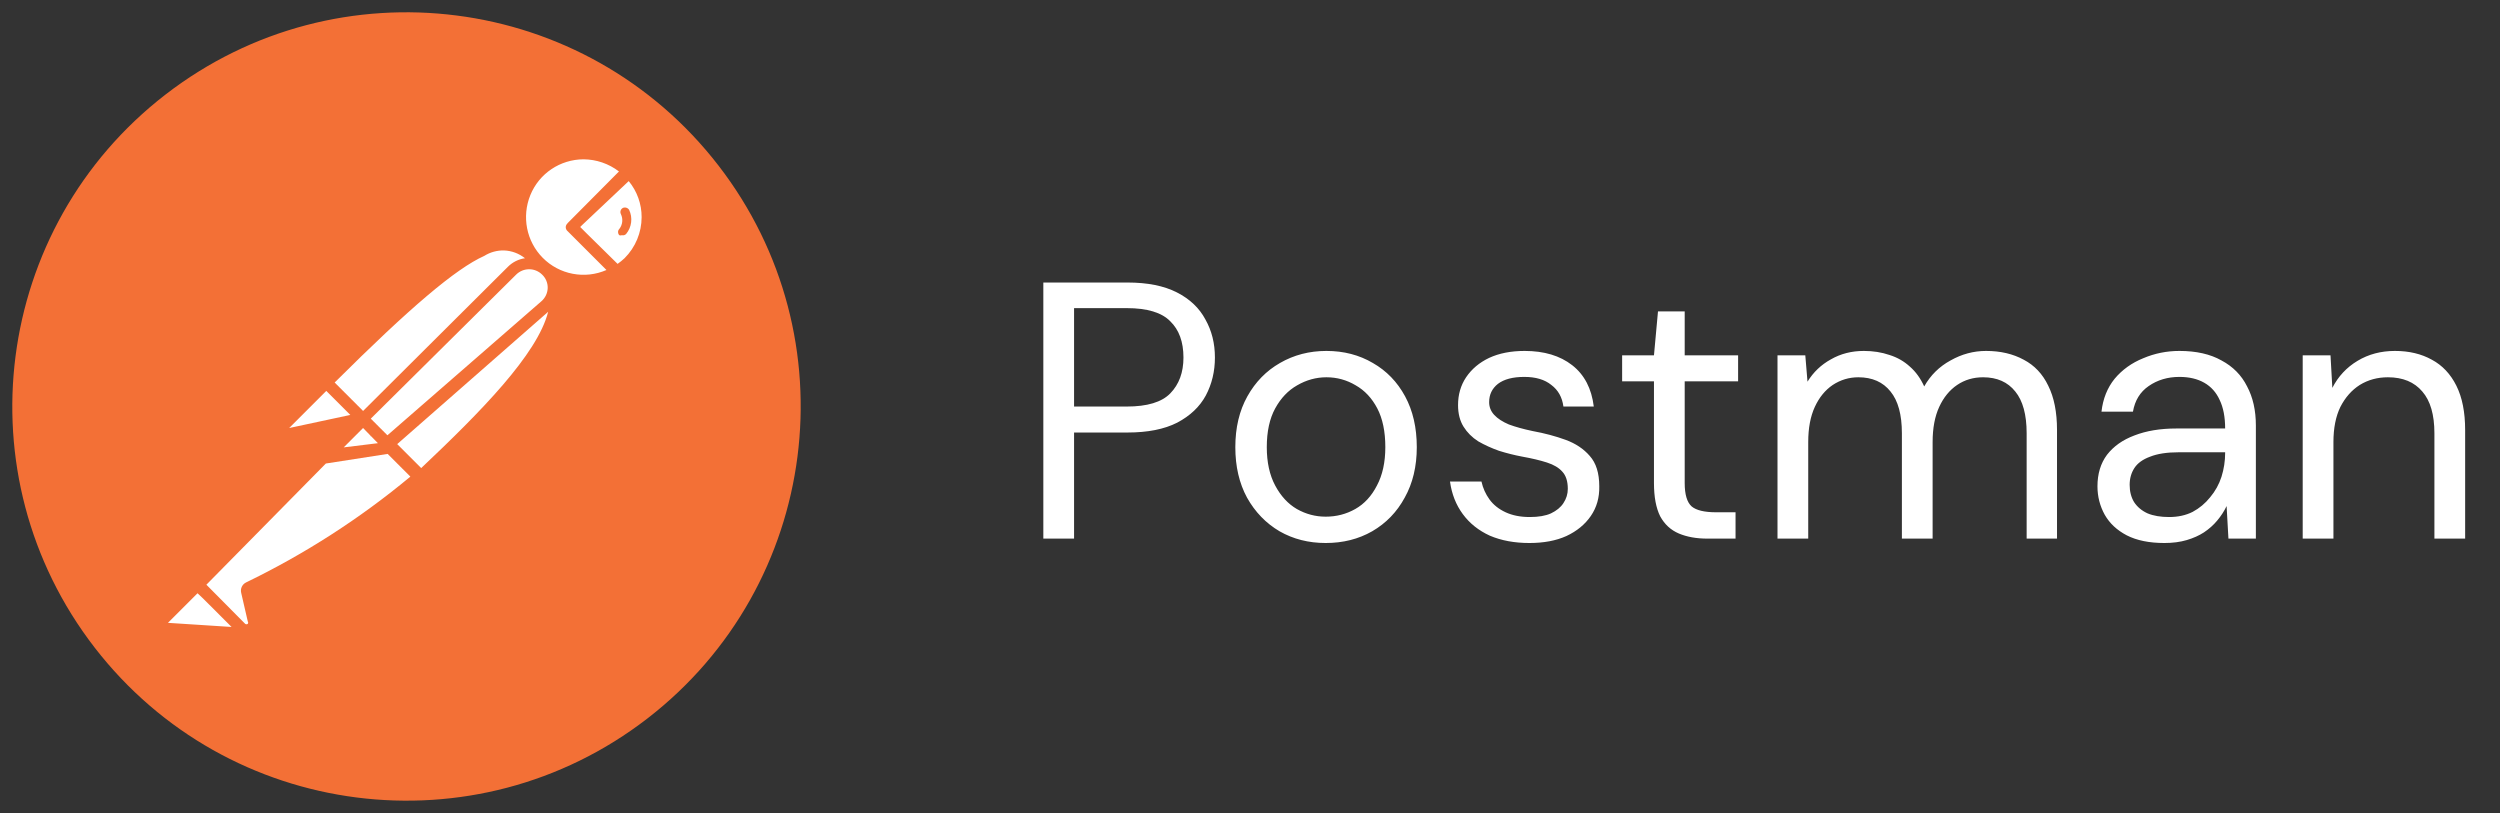 <svg xmlns="http://www.w3.org/2000/svg" fill="none" viewBox="0 0 123 40" height="40" width="123">
<rect x="0" y="0" width="123" height="40" fill="#333333" stroke="none"/>
<g clip-path="url(#clip0_1921_16980)">
<path fill="#F37036" d="M35.349 8.145C28.803 -0.332 16.622 -1.897 8.144 4.651C-0.332 11.198 -1.896 23.379 4.652 31.855C11.201 40.332 23.383 41.894 31.858 35.345C40.331 28.797 41.895 16.621 35.349 8.145Z"></path>
<path fill="white" d="M28.464 7.551C27.796 7.605 27.163 7.87 26.657 8.309C26.065 8.824 25.688 9.541 25.598 10.32C25.509 11.099 25.715 11.883 26.176 12.517C26.636 13.152 27.317 13.591 28.085 13.748C28.853 13.905 29.652 13.769 30.325 13.366H30.325L30.374 13.414C30.596 13.287 30.802 13.136 30.988 12.961C31.564 12.352 31.88 11.544 31.871 10.706C31.862 9.869 31.528 9.067 30.939 8.471V8.47L28.176 11.217L28.127 11.168L30.891 8.421C30.571 8.112 30.189 7.875 29.771 7.726C29.352 7.576 28.907 7.517 28.464 7.552V7.551ZM24.825 12.047C23.5 12.045 21.337 13.547 16.054 18.829L16.08 18.856C16.052 18.846 16.023 18.845 16.023 18.845L14.034 20.817C13.983 20.865 13.949 20.929 13.938 20.999C13.926 21.068 13.938 21.14 13.971 21.202C14.004 21.264 14.056 21.314 14.12 21.344C14.184 21.374 14.255 21.382 14.324 21.367L17.735 20.64C17.75 20.626 17.76 20.607 17.764 20.587L17.839 20.665L16.677 21.818H16.621L9.719 28.774L11.933 30.907C11.995 30.963 12.073 30.997 12.156 31.006C12.239 31.014 12.323 30.996 12.394 30.953C12.467 30.911 12.525 30.848 12.561 30.773C12.597 30.697 12.609 30.612 12.596 30.529L12.273 29.123C12.252 29.095 12.241 29.061 12.241 29.026C12.241 28.991 12.252 28.958 12.273 28.929C15.296 27.488 18.107 25.639 20.628 23.435L19.211 22.017L19.238 22.012L18.397 21.172L18.451 21.118L18.508 21.176L18.479 21.204L20.709 23.483V23.483C24.984 19.434 28.018 16.18 27.229 13.99C27.193 13.729 27.072 13.486 26.883 13.3V13.302C26.835 13.266 26.785 13.234 26.732 13.206C26.706 13.178 26.683 13.15 26.656 13.123L26.635 13.144C26.577 13.109 26.517 13.079 26.453 13.053L26.544 12.962C25.983 12.462 25.519 12.049 24.825 12.047V12.047ZM9.671 28.816L8.055 30.432V30.433C7.997 30.469 7.952 30.523 7.926 30.586C7.9 30.649 7.895 30.719 7.912 30.785C7.928 30.851 7.964 30.91 8.016 30.955C8.068 30.999 8.132 31.026 8.2 31.031L12.16 31.305L9.671 28.816Z"></path>
<path fill="#F37036" d="M28.735 7.284C27.828 7.283 26.957 7.639 26.31 8.275C25.85 8.746 25.535 9.339 25.403 9.984C25.27 10.629 25.326 11.299 25.564 11.913C24.082 11.278 22.078 12.384 15.843 18.618C15.838 18.628 15.835 18.637 15.831 18.647C15.819 18.653 15.806 18.659 15.794 18.667L13.822 20.655C13.728 20.748 13.666 20.869 13.646 21C13.625 21.131 13.647 21.265 13.709 21.382C13.764 21.474 13.842 21.551 13.935 21.605C14.029 21.659 14.135 21.688 14.242 21.689L14.34 21.626L16.973 21.064L15.713 22.335C15.706 22.352 15.701 22.369 15.697 22.387L9.525 28.574C9.5 28.595 9.48 28.62 9.465 28.649L7.875 30.239C7.796 30.323 7.742 30.427 7.719 30.54C7.696 30.653 7.706 30.77 7.746 30.878C7.788 30.985 7.858 31.078 7.949 31.148C8.04 31.218 8.149 31.261 8.263 31.273L12.207 31.548C12.274 31.524 12.331 31.479 12.369 31.418C12.403 31.371 12.421 31.314 12.421 31.256C12.421 31.198 12.403 31.142 12.369 31.095L12.361 31.087C12.446 31.043 12.521 30.981 12.581 30.906C12.645 30.823 12.689 30.728 12.711 30.627C12.733 30.526 12.732 30.421 12.708 30.32L12.401 29.011C15.351 27.601 18.115 25.831 20.63 23.742C20.654 23.756 20.68 23.767 20.707 23.774C20.787 23.768 20.861 23.734 20.918 23.678C25.152 19.669 27.641 16.921 27.641 14.74C27.65 14.437 27.605 14.136 27.506 13.849C27.888 14.007 28.295 14.095 28.708 14.109L28.703 14.11C29.272 14.093 29.828 13.937 30.323 13.657L30.324 13.657C30.388 13.676 30.457 13.67 30.517 13.64C30.756 13.499 30.974 13.325 31.164 13.124C31.486 12.807 31.742 12.43 31.917 12.014C32.092 11.598 32.182 11.151 32.182 10.699C32.182 10.248 32.092 9.801 31.917 9.385C31.742 8.968 31.486 8.591 31.164 8.275C31.152 8.264 31.14 8.255 31.127 8.246C30.484 7.629 29.627 7.284 28.735 7.284L28.735 7.284ZM28.708 7.838C29.339 7.842 29.952 8.052 30.453 8.436L27.932 10.973C27.924 10.982 27.916 10.993 27.909 11.003C27.863 11.049 27.836 11.111 27.834 11.175C27.834 11.214 27.843 11.253 27.86 11.288C27.876 11.323 27.901 11.354 27.932 11.378H27.932L29.838 13.284C29.317 13.512 28.738 13.577 28.179 13.47C27.62 13.364 27.106 13.091 26.705 12.687C25.897 11.874 25.662 10.654 26.094 9.596C26.527 8.536 27.557 7.844 28.708 7.838ZM30.933 8.91C31.345 9.409 31.57 10.037 31.568 10.684C31.567 11.442 31.265 12.168 30.728 12.704C30.62 12.805 30.506 12.898 30.385 12.983L28.847 11.469L28.546 11.168L28.628 11.085L30.933 8.91L30.933 8.91ZM30.819 10.221C30.762 10.203 30.701 10.206 30.647 10.23C30.593 10.258 30.552 10.306 30.534 10.364C30.525 10.392 30.522 10.422 30.524 10.453C30.527 10.482 30.536 10.512 30.55 10.538C30.605 10.655 30.627 10.785 30.613 10.913C30.599 11.042 30.549 11.164 30.469 11.266C30.449 11.285 30.433 11.309 30.423 11.335C30.412 11.362 30.407 11.39 30.409 11.418C30.41 11.476 30.43 11.531 30.469 11.572C30.511 11.588 30.557 11.588 30.599 11.572C30.636 11.581 30.676 11.58 30.713 11.569C30.75 11.557 30.783 11.536 30.809 11.507C30.942 11.344 31.026 11.147 31.052 10.938C31.078 10.729 31.044 10.517 30.954 10.327V10.328C30.924 10.277 30.875 10.239 30.819 10.221ZM24.794 12.322C25.172 12.335 25.534 12.469 25.829 12.705C25.512 12.751 25.218 12.897 24.991 13.124L17.864 20.219L16.465 18.82C20.161 15.141 22.421 13.22 23.826 12.59C24.116 12.408 24.452 12.315 24.794 12.322ZM26.034 13.247C26.273 13.247 26.502 13.342 26.672 13.51C26.762 13.595 26.833 13.698 26.88 13.812C26.928 13.927 26.95 14.05 26.947 14.173C26.942 14.296 26.913 14.418 26.86 14.529C26.807 14.64 26.732 14.739 26.639 14.82L19.061 21.416L18.243 20.598L25.395 13.51C25.565 13.342 25.794 13.247 26.034 13.247ZM26.969 15.34C26.441 17.434 23.642 20.272 20.723 23.029L19.543 21.85L26.969 15.34ZM16.053 19.233L16.139 19.318L17.236 20.415L14.227 21.059L16.053 19.233ZM17.863 21.058L17.864 21.059L18.229 21.433L18.235 21.459L18.259 21.463L18.337 21.542L18.593 21.805L16.91 22.011L17.863 21.058ZM19.072 22.332L20.19 23.45C17.717 25.505 15.004 27.253 12.11 28.654C12.016 28.699 11.941 28.775 11.896 28.869C11.852 28.963 11.842 29.07 11.867 29.171L12.191 30.577C12.203 30.594 12.209 30.614 12.209 30.634C12.209 30.654 12.203 30.674 12.191 30.691C12.173 30.707 12.15 30.715 12.126 30.715C12.102 30.715 12.079 30.707 12.061 30.691L10.154 28.768L16.032 22.805L19.072 22.332ZM9.718 29.188L9.989 29.443L11.393 30.846L8.263 30.644L9.718 29.188Z"></path>
</g>
<path fill="white" d="M51.332 26.5V13.9H55.472C56.456 13.9 57.266 14.062 57.902 14.386C58.538 14.71 59.006 15.154 59.306 15.718C59.618 16.27 59.774 16.894 59.774 17.59C59.774 18.274 59.624 18.898 59.324 19.462C59.024 20.014 58.556 20.458 57.92 20.794C57.284 21.118 56.468 21.28 55.472 21.28H52.844V26.5H51.332ZM52.844 20.002H55.436C56.444 20.002 57.158 19.786 57.578 19.354C58.01 18.91 58.226 18.322 58.226 17.59C58.226 16.822 58.01 16.228 57.578 15.808C57.158 15.376 56.444 15.16 55.436 15.16H52.844V20.002ZM65.224 26.716C64.384 26.716 63.628 26.524 62.956 26.14C62.284 25.744 61.75 25.192 61.354 24.484C60.97 23.776 60.778 22.948 60.778 22C60.778 21.04 60.976 20.206 61.372 19.498C61.768 18.79 62.302 18.244 62.974 17.86C63.658 17.464 64.42 17.266 65.26 17.266C66.112 17.266 66.874 17.464 67.546 17.86C68.218 18.244 68.746 18.79 69.13 19.498C69.514 20.206 69.706 21.04 69.706 22C69.706 22.948 69.508 23.776 69.112 24.484C68.728 25.192 68.194 25.744 67.51 26.14C66.838 26.524 66.076 26.716 65.224 26.716ZM65.224 25.42C65.752 25.42 66.238 25.294 66.682 25.042C67.126 24.79 67.48 24.406 67.744 23.89C68.02 23.374 68.158 22.744 68.158 22C68.158 21.232 68.026 20.596 67.762 20.092C67.498 19.588 67.144 19.21 66.7 18.958C66.256 18.694 65.776 18.562 65.26 18.562C64.756 18.562 64.276 18.694 63.82 18.958C63.376 19.21 63.016 19.588 62.74 20.092C62.464 20.596 62.326 21.232 62.326 22C62.326 22.744 62.464 23.374 62.74 23.89C63.016 24.406 63.37 24.79 63.802 25.042C64.246 25.294 64.72 25.42 65.224 25.42ZM75.246 26.716C74.514 26.716 73.866 26.596 73.302 26.356C72.75 26.104 72.306 25.75 71.97 25.294C71.634 24.838 71.424 24.304 71.34 23.692H72.888C72.96 24.016 73.092 24.31 73.284 24.574C73.476 24.838 73.74 25.048 74.076 25.204C74.412 25.36 74.808 25.438 75.264 25.438C75.696 25.438 76.044 25.378 76.308 25.258C76.584 25.126 76.788 24.958 76.92 24.754C77.064 24.538 77.136 24.304 77.136 24.052C77.136 23.68 77.046 23.398 76.866 23.206C76.698 23.014 76.446 22.864 76.11 22.756C75.774 22.648 75.372 22.552 74.904 22.468C74.52 22.396 74.136 22.3 73.752 22.18C73.38 22.048 73.038 21.892 72.726 21.712C72.426 21.52 72.186 21.28 72.006 20.992C71.826 20.704 71.736 20.35 71.736 19.93C71.736 19.414 71.868 18.958 72.132 18.562C72.408 18.154 72.786 17.836 73.266 17.608C73.758 17.38 74.34 17.266 75.012 17.266C75.972 17.266 76.752 17.5 77.352 17.968C77.952 18.436 78.306 19.114 78.414 20.002H76.92C76.86 19.546 76.662 19.192 76.326 18.94C76.002 18.676 75.558 18.544 74.994 18.544C74.43 18.544 73.998 18.658 73.698 18.886C73.41 19.114 73.266 19.414 73.266 19.786C73.266 20.026 73.35 20.236 73.518 20.416C73.686 20.596 73.926 20.752 74.238 20.884C74.562 21.004 74.952 21.112 75.408 21.208C75.996 21.316 76.536 21.46 77.028 21.64C77.52 21.82 77.916 22.084 78.216 22.432C78.528 22.78 78.684 23.278 78.684 23.926C78.696 24.478 78.558 24.964 78.27 25.384C77.982 25.804 77.58 26.134 77.064 26.374C76.56 26.602 75.954 26.716 75.246 26.716ZM84.003 26.5C83.463 26.5 82.995 26.416 82.599 26.248C82.203 26.08 81.897 25.798 81.681 25.402C81.477 24.994 81.375 24.448 81.375 23.764V18.76H79.809V17.482H81.375L81.573 15.322H82.887V17.482H85.515V18.76H82.887V23.764C82.887 24.328 83.001 24.712 83.229 24.916C83.457 25.108 83.859 25.204 84.435 25.204H85.389V26.5H84.003ZM87.453 26.5V17.482H88.821L88.929 18.778C89.217 18.31 89.601 17.944 90.081 17.68C90.561 17.404 91.101 17.266 91.701 17.266C92.157 17.266 92.577 17.332 92.961 17.464C93.345 17.584 93.681 17.776 93.969 18.04C94.257 18.292 94.491 18.616 94.671 19.012C94.983 18.46 95.415 18.034 95.967 17.734C96.519 17.422 97.101 17.266 97.713 17.266C98.421 17.266 99.039 17.41 99.567 17.698C100.095 17.974 100.497 18.4 100.773 18.976C101.061 19.552 101.205 20.278 101.205 21.154V26.5H99.711V21.316C99.711 20.404 99.525 19.72 99.153 19.264C98.781 18.796 98.253 18.562 97.569 18.562C97.089 18.562 96.663 18.688 96.291 18.94C95.919 19.192 95.625 19.552 95.409 20.02C95.193 20.488 95.085 21.064 95.085 21.748V26.5H93.573V21.316C93.573 20.404 93.387 19.72 93.015 19.264C92.643 18.796 92.115 18.562 91.431 18.562C90.975 18.562 90.555 18.688 90.171 18.94C89.799 19.192 89.505 19.552 89.289 20.02C89.073 20.488 88.965 21.064 88.965 21.748V26.5H87.453ZM106.489 26.716C105.745 26.716 105.127 26.59 104.635 26.338C104.155 26.086 103.795 25.75 103.555 25.33C103.315 24.898 103.195 24.43 103.195 23.926C103.195 23.314 103.351 22.798 103.663 22.378C103.987 21.958 104.437 21.64 105.013 21.424C105.601 21.196 106.285 21.082 107.065 21.082H109.477C109.477 20.518 109.387 20.05 109.207 19.678C109.039 19.306 108.787 19.024 108.451 18.832C108.115 18.64 107.707 18.544 107.227 18.544C106.651 18.544 106.147 18.694 105.715 18.994C105.295 19.282 105.037 19.702 104.941 20.254H103.393C103.465 19.618 103.681 19.078 104.041 18.634C104.413 18.19 104.881 17.854 105.445 17.626C106.009 17.386 106.603 17.266 107.227 17.266C108.055 17.266 108.745 17.422 109.297 17.734C109.861 18.034 110.281 18.46 110.557 19.012C110.845 19.552 110.989 20.194 110.989 20.938V26.5H109.639L109.549 24.898C109.429 25.15 109.273 25.39 109.081 25.618C108.901 25.834 108.685 26.026 108.433 26.194C108.193 26.35 107.911 26.476 107.587 26.572C107.263 26.668 106.897 26.716 106.489 26.716ZM106.723 25.438C107.155 25.438 107.539 25.354 107.875 25.186C108.211 25.006 108.499 24.766 108.739 24.466C108.991 24.166 109.177 23.83 109.297 23.458C109.417 23.074 109.477 22.684 109.477 22.288V22.252H107.191C106.615 22.252 106.147 22.324 105.787 22.468C105.427 22.6 105.169 22.786 105.013 23.026C104.857 23.266 104.779 23.542 104.779 23.854C104.779 24.178 104.851 24.46 104.995 24.7C105.151 24.94 105.373 25.126 105.661 25.258C105.949 25.378 106.303 25.438 106.723 25.438ZM113.293 26.5V17.482H114.661L114.751 19.084C115.039 18.52 115.453 18.076 115.993 17.752C116.533 17.428 117.145 17.266 117.829 17.266C118.525 17.266 119.131 17.41 119.647 17.698C120.163 17.974 120.565 18.4 120.853 18.976C121.141 19.552 121.285 20.278 121.285 21.154V26.5H119.773V21.316C119.773 20.404 119.575 19.72 119.179 19.264C118.783 18.796 118.219 18.562 117.487 18.562C116.971 18.562 116.509 18.688 116.101 18.94C115.705 19.192 115.387 19.552 115.147 20.02C114.919 20.488 114.805 21.064 114.805 21.748V26.5H113.293Z"></path>
<defs>
<clipPath id="clip0_1921_16980">
<rect fill="white" height="40" width="40"></rect>
</clipPath>
</defs>
</svg>
